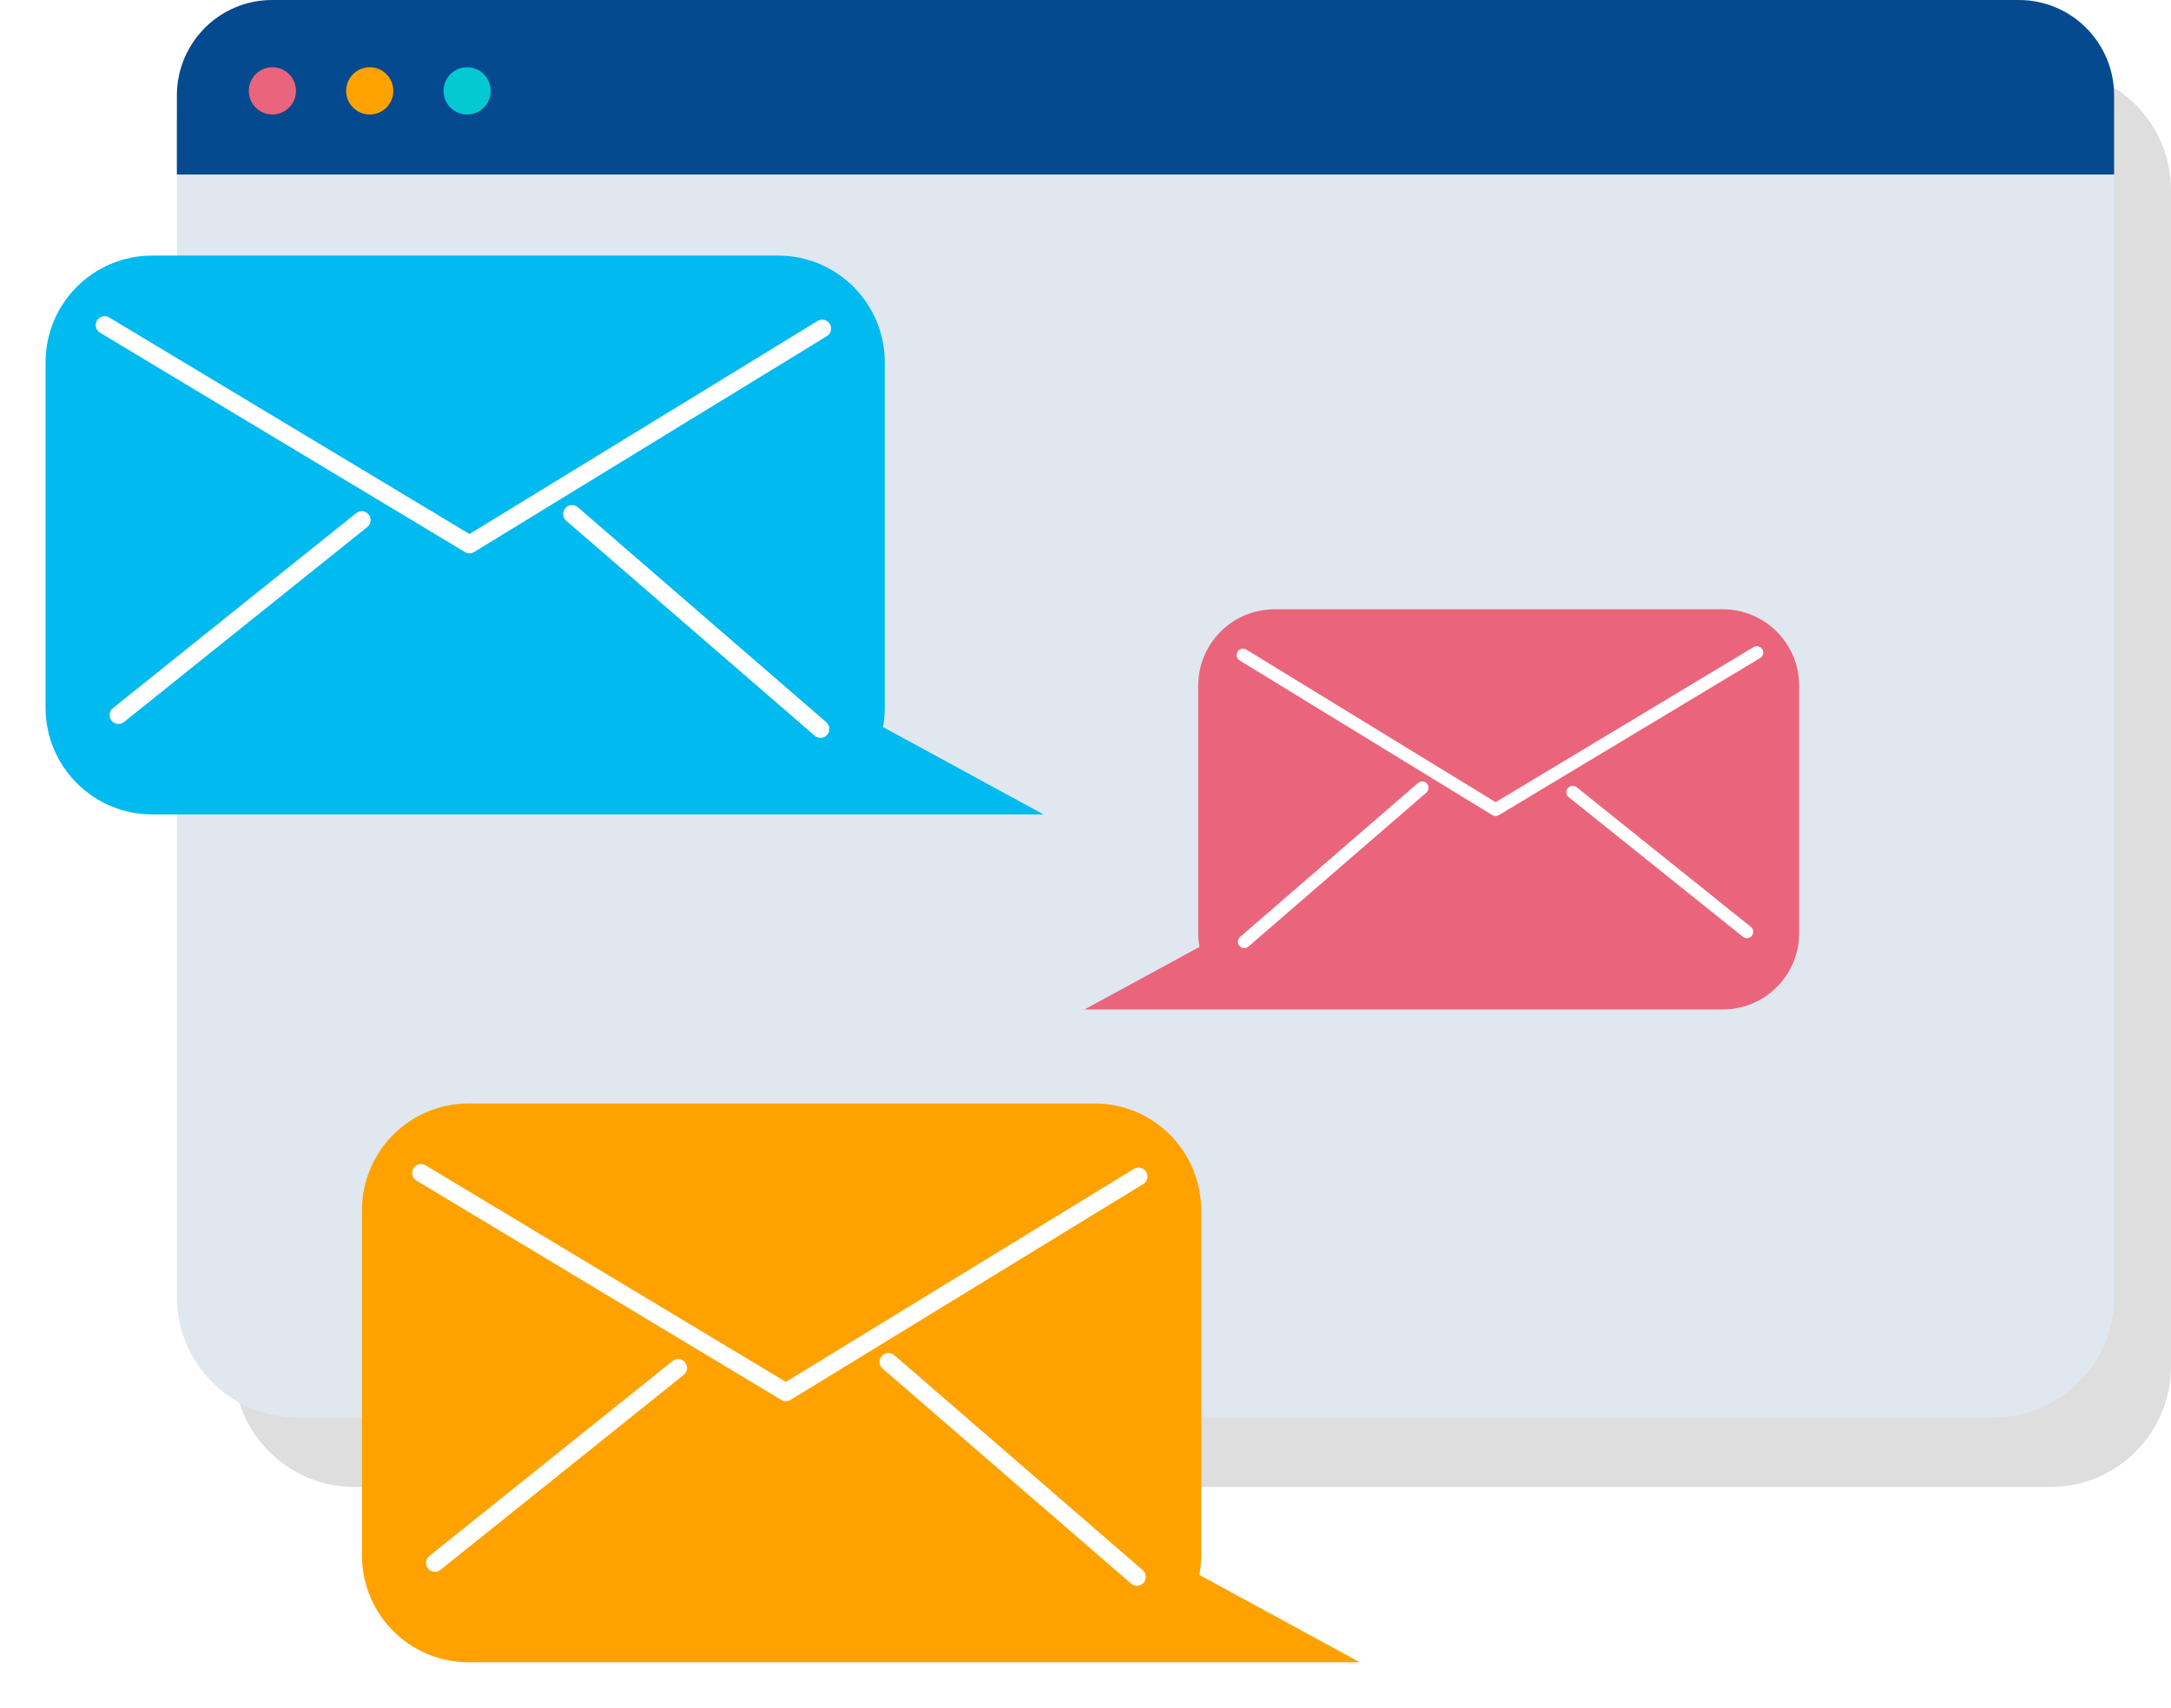 <svg width="286" height="225" viewBox="0 0 286 225" fill="none" xmlns="http://www.w3.org/2000/svg">
<g style="mix-blend-mode:multiply">
<path d="M270.127 9.144H46.67C37.903 9.144 30.797 16.265 30.797 25.049V179.996C30.797 188.78 37.903 195.9 46.67 195.9H270.127C278.894 195.9 286 188.78 286 179.996V25.049C286 16.265 278.894 9.144 270.127 9.144Z" fill="#DEDEDE"/>
</g>
<path d="M262.633 0H39.176C30.409 0 23.303 7.121 23.303 15.905V170.852C23.303 179.636 30.409 186.756 39.176 186.756H262.633C271.4 186.756 278.506 179.636 278.506 170.852V15.905C278.506 7.121 271.4 0 262.633 0Z" fill="#E0E7EF"/>
<path d="M265.961 0H35.848C28.92 0 23.303 5.629 23.303 12.57V22.985H278.506V12.57C278.506 5.629 272.889 0 265.961 0Z" fill="#054A8F"/>
<path d="M35.886 15.083C37.601 15.083 38.992 13.69 38.992 11.971C38.992 10.252 37.601 8.858 35.886 8.858C34.17 8.858 32.779 10.252 32.779 11.971C32.779 13.69 34.17 15.083 35.886 15.083Z" fill="#EA657B"/>
<path d="M48.708 15.083C50.423 15.083 51.814 13.69 51.814 11.971C51.814 10.252 50.423 8.858 48.708 8.858C46.992 8.858 45.602 10.252 45.602 11.971C45.602 13.69 46.992 15.083 48.708 15.083Z" fill="#FFA200"/>
<path d="M61.536 15.083C63.252 15.083 64.642 13.69 64.642 11.971C64.642 10.252 63.252 8.858 61.536 8.858C59.82 8.858 58.43 10.252 58.43 11.971C58.43 13.69 59.82 15.083 61.536 15.083Z" fill="#04C9D2"/>
<g filter="url(#filter0_d_1482_9827)">
<path d="M158.018 121.752C157.908 121.156 157.848 120.546 157.848 119.917V87.345C157.848 81.782 162.349 77.272 167.902 77.272H226.963C232.515 77.272 237.016 81.782 237.016 87.345V119.917C237.016 125.48 232.515 129.99 226.963 129.99H142.879L158.018 121.752Z" fill="#EA657B"/>
</g>
<path d="M197.024 107.508C197.174 107.508 197.321 107.467 197.455 107.388L231.876 86.695C232.272 86.457 232.4 85.94 232.162 85.543C231.925 85.147 231.409 85.015 231.013 85.256L197.029 105.686L164.189 85.587C163.793 85.344 163.277 85.469 163.037 85.866C162.797 86.262 162.919 86.777 163.315 87.02L196.587 107.385C196.721 107.467 196.874 107.508 197.024 107.508Z" fill="white"/>
<path d="M230.127 123.604C230.373 123.604 230.616 123.497 230.782 123.289C231.071 122.928 231.011 122.4 230.651 122.11L207.706 103.717C207.345 103.428 206.818 103.488 206.529 103.849C206.24 104.21 206.3 104.738 206.66 105.027L229.606 123.42C229.761 123.543 229.944 123.604 230.13 123.604H230.127Z" fill="white"/>
<path d="M163.913 124.916C164.107 124.916 164.301 124.848 164.459 124.711L187.899 104.428C188.248 104.125 188.287 103.594 187.986 103.244C187.683 102.894 187.154 102.853 186.804 103.156L163.365 123.439C163.015 123.743 162.977 124.273 163.277 124.623C163.444 124.815 163.676 124.913 163.911 124.913L163.913 124.916Z" fill="white"/>
<g filter="url(#filter1_d_1482_9827)">
<path d="M116.319 92.791C116.472 91.959 116.556 91.103 116.556 90.228V44.741C116.556 36.973 110.27 30.674 102.518 30.674H20.039C12.286 30.674 6 36.973 6 44.741V90.228C6 97.995 12.286 104.294 20.039 104.294H137.463L116.322 92.788L116.319 92.791Z" fill="#01BAEF"/>
</g>
<path d="M61.852 72.9C61.645 72.9 61.435 72.845 61.252 72.733L13.183 43.835C12.629 43.501 12.448 42.782 12.781 42.227C13.114 41.672 13.832 41.491 14.386 41.825L61.847 70.356L107.708 42.287C108.259 41.948 108.98 42.123 109.316 42.675C109.651 43.228 109.479 43.95 108.928 44.286L62.461 72.725C62.273 72.84 62.063 72.897 61.852 72.897V72.9Z" fill="white"/>
<path d="M15.613 95.377C15.268 95.377 14.93 95.226 14.698 94.936C14.294 94.43 14.376 93.692 14.881 93.29L46.927 67.603C47.432 67.198 48.169 67.28 48.57 67.786C48.974 68.292 48.892 69.031 48.387 69.433L16.341 95.12C16.126 95.292 15.866 95.377 15.613 95.377Z" fill="white"/>
<path d="M108.088 97.212C107.818 97.212 107.545 97.119 107.324 96.927L74.593 68.604C74.104 68.18 74.049 67.441 74.472 66.952C74.896 66.462 75.633 66.407 76.124 66.831L108.855 95.155C109.344 95.579 109.398 96.317 108.975 96.807C108.743 97.075 108.418 97.212 108.088 97.212Z" fill="white"/>
<g filter="url(#filter2_d_1482_9827)">
<path d="M158.003 204.496C158.155 203.665 158.24 202.809 158.24 201.933V156.446C158.24 148.679 151.954 142.38 144.201 142.38H61.722C53.97 142.38 47.684 148.679 47.684 156.446V201.933C47.684 209.701 53.97 216 61.722 216H179.146L158.005 204.493L158.003 204.496Z" fill="#FFA200"/>
</g>
<path d="M103.531 184.606C103.324 184.606 103.113 184.552 102.931 184.44L54.861 155.541C54.307 155.208 54.127 154.489 54.46 153.933C54.793 153.378 55.511 153.198 56.065 153.531L103.526 182.063L149.387 153.993C149.938 153.654 150.659 153.829 150.994 154.382C151.33 154.934 151.158 155.656 150.607 155.993L104.14 184.431C103.951 184.546 103.741 184.604 103.531 184.604V184.606Z" fill="white"/>
<path d="M57.295 207.083C56.951 207.083 56.613 206.932 56.381 206.642C55.977 206.136 56.059 205.398 56.563 204.996L88.61 179.309C89.115 178.904 89.852 178.986 90.253 179.492C90.657 179.998 90.575 180.737 90.07 181.139L58.024 206.826C57.808 206.998 57.549 207.083 57.295 207.083Z" fill="white"/>
<path d="M149.766 208.918C149.496 208.918 149.223 208.825 149.002 208.633L116.27 180.31C115.782 179.886 115.727 179.147 116.15 178.658C116.573 178.168 117.31 178.114 117.802 178.537L150.533 206.861C151.022 207.285 151.076 208.023 150.653 208.513C150.421 208.781 150.096 208.918 149.766 208.918Z" fill="white"/>
<defs>
<filter id="filter0_d_1482_9827" x="136.879" y="74.272" width="106.138" height="64.719" filterUnits="userSpaceOnUse" color-interpolation-filters="sRGB">
<feFlood flood-opacity="0" result="BackgroundImageFix"/>
<feColorMatrix in="SourceAlpha" type="matrix" values="0 0 0 0 0 0 0 0 0 0 0 0 0 0 0 0 0 0 127 0" result="hardAlpha"/>
<feOffset dy="3"/>
<feGaussianBlur stdDeviation="3"/>
<feComposite in2="hardAlpha" operator="out"/>
<feColorMatrix type="matrix" values="0 0 0 0 0 0 0 0 0 0 0 0 0 0 0 0 0 0 0.16 0"/>
<feBlend mode="normal" in2="BackgroundImageFix" result="effect1_dropShadow_1482_9827"/>
<feBlend mode="normal" in="SourceGraphic" in2="effect1_dropShadow_1482_9827" result="shape"/>
</filter>
<filter id="filter1_d_1482_9827" x="0" y="27.674" width="143.463" height="85.62" filterUnits="userSpaceOnUse" color-interpolation-filters="sRGB">
<feFlood flood-opacity="0" result="BackgroundImageFix"/>
<feColorMatrix in="SourceAlpha" type="matrix" values="0 0 0 0 0 0 0 0 0 0 0 0 0 0 0 0 0 0 127 0" result="hardAlpha"/>
<feOffset dy="3"/>
<feGaussianBlur stdDeviation="3"/>
<feComposite in2="hardAlpha" operator="out"/>
<feColorMatrix type="matrix" values="0 0 0 0 0 0 0 0 0 0 0 0 0 0 0 0 0 0 0.16 0"/>
<feBlend mode="normal" in2="BackgroundImageFix" result="effect1_dropShadow_1482_9827"/>
<feBlend mode="normal" in="SourceGraphic" in2="effect1_dropShadow_1482_9827" result="shape"/>
</filter>
<filter id="filter2_d_1482_9827" x="41.684" y="139.38" width="143.463" height="85.62" filterUnits="userSpaceOnUse" color-interpolation-filters="sRGB">
<feFlood flood-opacity="0" result="BackgroundImageFix"/>
<feColorMatrix in="SourceAlpha" type="matrix" values="0 0 0 0 0 0 0 0 0 0 0 0 0 0 0 0 0 0 127 0" result="hardAlpha"/>
<feOffset dy="3"/>
<feGaussianBlur stdDeviation="3"/>
<feComposite in2="hardAlpha" operator="out"/>
<feColorMatrix type="matrix" values="0 0 0 0 0 0 0 0 0 0 0 0 0 0 0 0 0 0 0.16 0"/>
<feBlend mode="normal" in2="BackgroundImageFix" result="effect1_dropShadow_1482_9827"/>
<feBlend mode="normal" in="SourceGraphic" in2="effect1_dropShadow_1482_9827" result="shape"/>
</filter>
</defs>
</svg>
